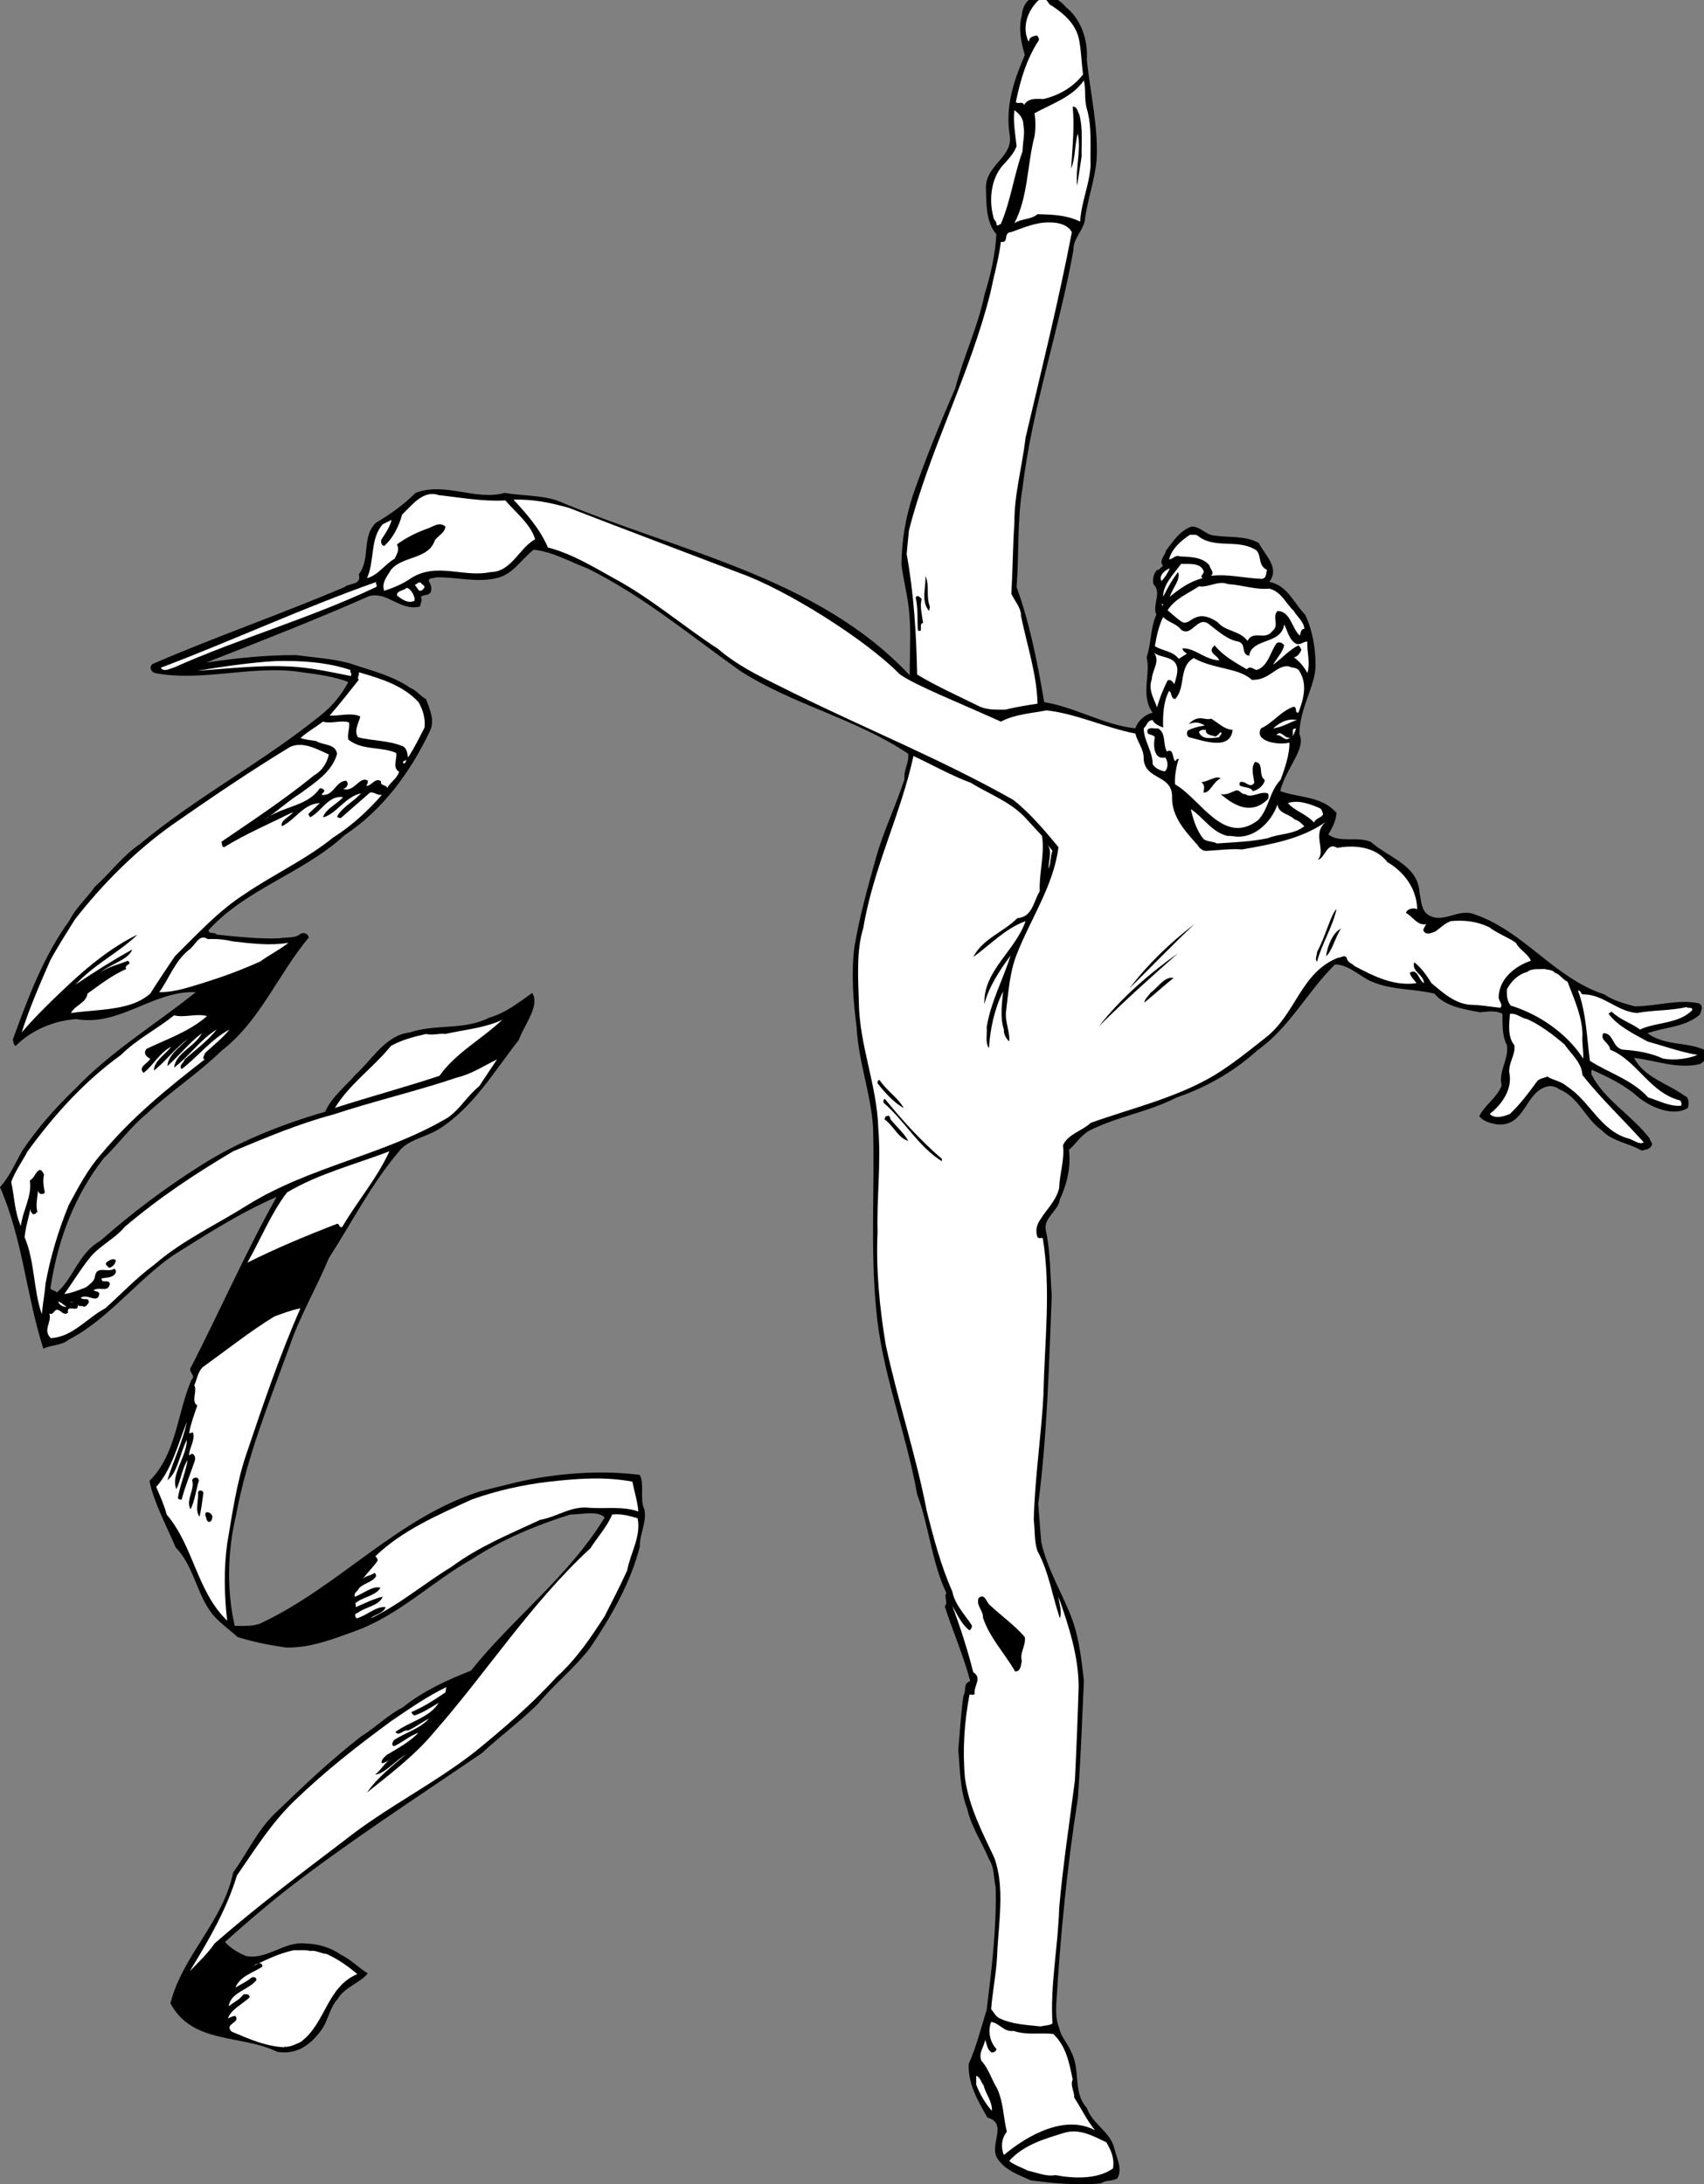 <?xml version="1.0" encoding="UTF-8" standalone="no"?>
<svg
   xmlns:dc="http://purl.org/dc/elements/1.1/"
   xmlns:cc="http://creativecommons.org/ns#"
   xmlns:rdf="http://www.w3.org/1999/02/22-rdf-syntax-ns#"
   xmlns:svg="http://www.w3.org/2000/svg"
   xmlns="http://www.w3.org/2000/svg"
   viewBox="0 0 3088.693 3960.213"
   height="3960.213"
   width="3088.693"
   xml:space="preserve"
   id="svg2"
   version="1.1"><rect x="0" y="0" width="3088.693" height="3960.213" fill="#808080" stroke="none"/><defs
     id="defs6" /><g
     transform="matrix(1.333,0,0,-1.333,0,3960.213)"
     id="g10"><g
       transform="scale(0.203)"
       id="g12"><path
         id="path14"
         style="fill:#000000;fill-opacity:1;fill-rule:nonzero;stroke:none"
         d="m 7139.96,14587.1 c 104.18,-82 148.63,-226.2 140.23,-350.6 22.22,-225.7 78.51,-449.4 65.18,-676 -13.83,-142.2 -63.7,-269.6 -79.99,-410.3 -16.79,-67.2 -76.54,-116.1 -75.06,-190.6 -95.29,-535.8 -275.03,-1048.8 -340.7,-1592.4 -37.03,-221.3 -22.71,-443.4 -39.99,-665.6 89.86,-246.9 140.23,-511.1 185.16,-771.32 209.36,-33.58 397,-152.58 610.8,-175.29 15.3,51.35 67.15,93.82 115.54,105.17 -83.94,114.56 -11.36,257.74 -40.49,370.84 32.1,94.8 24.2,194.5 65.18,285.4 -29.13,64.7 39.01,148.1 -19.75,204.9 -6.91,32.1 0.49,70.1 24.69,95.3 17.77,-2.5 24.69,21.7 40.49,25.2 -31.11,38 12.84,70.1 19.75,105.2 51.35,66.1 90.85,130.8 170.35,159.9 60.73,1.5 101.22,-60.7 155.04,-60.2 98.27,-15.8 202.45,2 295.77,-49.9 39.01,-80 143.2,-164.4 70.12,-260.2 122.95,-25.7 160.48,-137.3 239.97,-220.2 49.38,-102.7 70.12,-223.7 70.12,-340.7 -0.99,-134.8 -106.16,-282.95 -108.63,-458.73 47.4,-100.24 -87.89,-222.69 -128.38,-382.67 130.85,-46.91 273.05,-30.62 377.24,-145.17 -3.46,-54.32 -28.14,-100.24 -54.81,-145.17 77.03,-59.25 190.6,-10.37 285.4,-49.87 115.54,-105.67 317.01,-154.55 325.4,-340.7 12.34,-53.34 9.87,-117.03 60.24,-150.11 104.68,-58.76 200.47,49.87 310.09,4.93 334.78,-116.53 528.88,-423.66 866.58,-535.74 62.2,-41.48 133.8,-61.23 204.9,-79.99 144.7,-0.5 286.9,50.36 430.6,19.75 32.1,-17.28 13.8,-50.37 5.4,-75.05 -98.3,-85.43 -233.5,-82.96 -350.6,-124.93 124,-90.36 271.6,-52.83 400.5,-120.48 11.8,-43.45 -15.8,-62.22 -45,-84.93 -153.5,-38.02 -293.7,22.71 -445.8,40 70.6,-134.31 227.1,-170.85 340.7,-255.29 29.1,-8.88 28.1,-53.32 19.7,-79.98 -94.8,-60.25 -245.9,0.98 -335.2,75.05 -88.9,79.5 -198.1,131.34 -305.7,180.22 -9.4,-6.91 -3,-20.24 -4.9,-30.11 85.4,-170.85 271.5,-273.55 390.5,-430.57 0.5,-17.78 27.2,-31.11 9.9,-50.37 -11.8,-22.71 -41,-24.69 -64.7,-29.63 -87.4,51.85 -194,59.26 -265.6,134.8 -113.1,80.49 -155.6,224.18 -285.4,275.53 -20.8,17.78 -52.4,23.21 -75.1,20.24 -156,-32.59 -150.1,-274.04 -340.7,-255.28 -44.41,7.41 -91.82,18.77 -119.96,54.81 36.54,75.06 116.06,120.98 150.06,205.41 -24.6,92.34 49.4,177.27 35.1,270.1 -34.1,66.66 -29.1,143.68 -30.1,210.34 -47.9,25.68 -104.2,13.83 -150.12,10.37 -110.61,20.74 -234.55,39.5 -305.15,124.93 -150.6,36.54 -306.64,20.24 -450.82,95.3 -68.14,39.5 -137.76,100.72 -215.29,100.23 -180.22,-174.8 -305.64,-425.14 -520.93,-575.74 -152.57,-140.23 -344.15,-249.35 -540.68,-315.52 -187.63,-97.77 -402.91,-127.89 -591.04,-225.65 -57.78,-37.53 -81.97,-84.44 -129.87,-124.93 14.32,-111.59 -11.85,-227.14 -60.24,-330.83 -10.37,-79 -108.13,-120.97 -95.3,-204.91 32.59,-146.16 29.14,-293.8 40.5,-440.94 -18.77,-464.64 -30.12,-931.26 -90.36,-1396.88 6.91,-84.44 12.34,-170.36 20.24,-255.29 41.97,-192.07 152.08,-357.98 215.28,-540.68 40.49,-123.93 54.81,-255.28 70.12,-385.64 -11.85,-263.67 -21.23,-526.85 -40.49,-791.02 -72.58,-460.2 -117.52,-922.37 -145.17,-1387.01 -0.99,-49.87 -0.49,-102.21 20.25,-150.6 10.86,-59.745 58.76,-104.183 79.99,-159.98 65.67,-122.949 8.89,-271.578 105.17,-375.761 37.03,-110.114 158.99,-158.008 185.17,-275.032 16.29,-62.711 53.82,-134.8 20.24,-195.535 -33.08,-23.207 -76.53,-9.383 -110.11,-35.059 -157.02,-14.812 -314.04,0 -470.56,20.246 -80.98,37.527 -176.29,68.141 -225.66,150.105 -54.32,88.879 75.05,232.567 -65.18,270.59 -63.2,112.578 -131.84,225.652 -124.92,360.453 52.34,115.543 86.9,258.242 119.99,360.462 33.57,274.04 67.14,547.59 60.23,821.14 -14.81,69.62 -7.4,130.35 -44.93,190.1 -46.91,113.57 -118.01,214.79 -145.17,335.77 -49.38,126.4 -48.39,264.16 -60.24,395.51 11.36,121.96 16.79,243.92 35.06,365.39 20.24,29.63 -3.95,81.97 44.93,95.3 -45.42,172.82 -116.53,332.8 -170.35,500.68 25.18,31.11 -8.39,60.74 10.37,89.87 -99.74,212.82 -115.54,446.86 -195.54,661.16 -74.56,421.68 -239.47,819.17 -275.52,1251.72 -38.02,402.42 -7.9,805.34 -19.75,1206.78 -14.32,225.16 -98.75,444.89 -110.11,671.04 -23.21,178.74 -37.03,357.49 -15.31,535.74 34.56,204.42 88.88,399.96 145.17,600.92 50.36,179.74 133.32,346.63 190.6,525.87 -6.92,63.2 31.6,106.66 25.18,169.86 -351.57,236.02 -771.28,327.37 -1126.79,555.96 -334.78,238 -651.78,503.2 -1021.62,685.9 -119.49,45.4 -232.07,111.6 -360.45,125.4 -86.41,-66.7 -140.73,-168.4 -250.35,-190.6 -133.31,-32.1 -271.08,9.4 -405.38,5.4 -15.31,-10.3 -52.84,2.5 -45.43,-30.1 15.31,-18.7 19.75,-47.9 10.37,-70.1 -16.29,-25.7 -44.44,-12.8 -65.18,-30.1 12.84,-21.8 -3.45,-43.5 -4.93,-65.2 -135.79,-32.6 -216.28,102.2 -340.71,70.1 -358.48,-158.5 -724.86,-301.7 -1091.73,-445.4 199.97,29.7 400.94,50.9 600.92,49.9 115.54,-15.8 245.9,-23.2 360.45,-55.3 138.75,-47.4 282.94,-80 405.89,-164.9 39.5,-14.3 67.64,-55.32 105.17,-75.07 23.2,-65.67 61.72,-143.69 24.69,-215.29 -129.86,-275.03 -316.51,-528.34 -570.81,-696.22 -276.01,-254.79 -655.73,-356.01 -911.01,-635.98 3.46,-32.59 41.98,-9.38 54.81,-30.12 139.74,-13.83 280.47,-30.12 420.7,-24.69 46.91,9.88 102.7,-2.47 140.23,29.63 21.23,13.33 52.83,0.99 55.3,-24.69 C 1863.5,8108.75 1744.01,7797.18 1486.75,7597.2 1331.21,7445.61 1145.06,7324.14 981.125,7171.57 875.953,7085.66 787.074,6962.7 695.727,6875.8 500.688,6626.94 389.586,6334.13 340.211,6019.6 c -12.344,-34.57 28.637,-25.19 39.996,-44.94 110.109,91.84 145.168,263.68 290.336,345.64 213.805,188.13 435.017,354.54 666.097,500.69 261.21,167.39 546.61,278.98 841.4,365.39 44.43,98.76 132.32,165.91 205.4,250.35 111.6,101.22 199.98,262.68 360.46,280.46 173.81,59.25 363.91,12.35 535.74,100.24 106.16,30.12 196.52,101.22 285.4,164.91 54.32,-84.92 -53.33,-213.3 -90.36,-315.52 -164.92,-210.84 -309.59,-458.71 -540.68,-600.43 -88.39,-52.83 -207.39,-69.62 -265.16,-150.6 -182.2,-215.77 -313.05,-472.54 -466.12,-711.03 -83.45,-201.46 -193.56,-384.65 -265.15,-595.49 -133.32,-367.37 -282.44,-729.3 -355.52,-1121.85 -58.26,-245.41 -64.69,-503.65 -9.87,-746.09 66.16,0.49 136.28,-5.44 190.1,25.18 511.54,244.42 902.12,699.19 1452.18,875.95 150.11,36.54 305.15,80.98 455.75,100.24 203.93,29.63 410.33,36.05 615.74,10.37 32.59,-67.65 -2.47,-162.94 30.12,-230.59 18.27,-83.94 -32.59,-165.91 -30.12,-250.35 -63.7,-246.39 -191.58,-467.11 -335.27,-680.91 C 3846,3455.93 3711.2,3350.26 3605.04,3220.4 3481.1,3096.95 3352.23,3005.11 3229.28,2890.06 2784.39,2585.9 2333.57,2295.07 1907.45,1963.75 1771.66,1855.61 1638.34,1742.04 1507,1623.54 c 35.05,-39.5 88.88,-74.56 145.16,-95.3 140.73,-23.21 254.3,102.21 395.52,84.92 87.89,-2.46 166.4,-27.15 235.53,-75.05 66.16,-31.11 115.54,-85.42 180.22,-124.92 -48.88,-62.71 -153.56,-90.86 -200.47,-170.35 -58.76,-63.21 -63.2,-149.12 -115.05,-215.29 -72.09,-97.273 -163.43,-160.968 -290.34,-140.23 -239.97,118.01 -569.81,48.883 -715.97,325.39 80.98,320.47 353.05,547.11 420.2,876.45 100.24,138.26 166.9,295.28 300.71,415.27 177.76,172.32 358.97,342.68 555.99,495.74 92.83,57.28 183.19,147.15 279.97,195.54 134.8,108.63 300.21,184.67 455.75,245.4 284.91,355.52 656.23,632.53 896.2,1026.56 -46.91,48.39 -153.56,19.75 -230.1,19.75 -233.55,-72.59 -458.71,-168.38 -661.16,-300.21 -267.13,-150.6 -485.38,-373.79 -781.15,-480.94 -150.11,-54.81 -299.72,-113.07 -460.69,-110.11 -109.12,15.8 -218.25,36.54 -325.39,70.12 -63.7,57.77 -137.77,106.65 -185.17,175.29 -93.32,134.3 -114.56,308.11 -230.1,425.63 -62.71,147.63 -148.62,307.12 -175.29,445.38 181.22,181.71 183.68,448.35 280.47,675.97 37.52,33.58 -30.13,53.83 0,90.36 193.06,376.75 363.91,766.34 570.8,1136.67 -244.91,-106.65 -467.6,-249.85 -691.28,-390.57 C 925.332,6064.04 721.402,5792.46 460.195,5659.14 412.793,5619.15 343.172,5624.58 290.34,5598.9 174.797,5958.86 152.578,6332.16 0,6680.76 c 67.152,74.56 102.211,162.45 150.109,245.4 101.223,150.11 218.246,283.43 350.579,410.33 240.96,254.29 541.172,434.52 810.772,650.79 -284.41,12.35 -510.065,-232.07 -800.897,-180.23 -152.579,-10.86 -303.18,-76.03 -405.883,-180.22 -17.778,8.89 -10.864,27.65 -19.75,39.99 98.754,272.57 205.41,560.93 380.699,801.4 39.996,81.96 116.035,149.12 169.855,225.16 103.696,93.82 188.129,209.36 300.711,285.4 377.735,314.53 814.725,544.63 1196.415,851.27 83.44,63.2 153.07,143.68 200.47,235.55 -96.78,37 -203.93,50.8 -310.58,65.2 -328.86,52.3 -666.6,-67.7 -986.07,-5 -26.66,9.9 -38.516,40 -15.31,59.8 423.17,183.6 865.09,335.7 1286.77,516 32.1,28.1 117.03,12.3 95.31,84.9 81.47,106.6 16.78,251.8 115.04,345.6 102.21,61.7 181.71,118 265.65,200.5 197.02,76 404.4,-55.3 595.99,0 112.58,-20.2 235.03,-13.8 350.08,-50.4 810.28,-342.2 1745.99,-511.5 2363.69,-1171.7 -0.49,159 12.84,321 -9.87,476 -11.36,88.9 -35.06,180.2 -45.43,265.2 2.47,168.8 27.65,310.5 75.05,460.7 84.94,245.4 183.69,487.3 285.4,720.9 54.82,212.8 153.57,416.2 195.54,626.1 40.49,129.3 72.59,268.6 79.99,405.4 -71.1,83.9 -66.66,204.9 -70.12,310.5 -1.97,153.1 176.78,204 160.48,345.7 -34.56,203.4 29.13,379.2 100.24,545.6 -25.18,84.9 -44.44,177.3 -20.25,265.2 13.83,170.8 205.41,168.3 295.28,55.3" /><path
         id="path16"
         style="fill:#ffffff;fill-opacity:1;fill-rule:nonzero;stroke:none"
         d="m 7045.16,14596.9 c 90.36,-59.2 168.87,-132.3 185.16,-239.9 12.84,-71.6 14.32,-148.2 24.69,-220.8 -68.14,-87.9 -162.95,-140.2 -265.16,-164.9 -44.44,1 -101.22,9.9 -130.35,-40 -10.37,29.7 -36.54,3 -54.81,19.8 30.12,147.6 72.09,290.3 155.04,415.7 0,12.4 -4.93,22.3 -14.81,30.2 -20.74,-2.5 -57.28,-12.9 -50.37,-40 -14.32,5.4 -12.84,26.6 -19.75,40 -20.24,91.3 22.22,178.2 80,235 14.81,4.9 34.56,16.8 49.86,4.9 15.8,-7.9 19.75,-34 40.5,-40" /><path
         id="path18"
         style="fill:#ffffff;fill-opacity:1;fill-rule:nonzero;stroke:none"
         d="m 7280.19,13906.1 c 36.54,-125.9 20.74,-253.8 25.19,-380.7 -8.4,-131.3 -62.22,-243.9 -70.12,-375.2 -90.86,44.9 -191.09,47.4 -285.4,49.8 -44.44,-38 -104.68,-28.1 -155.05,-60.2 92.34,174.3 84.93,389.6 134.8,581.2 7.9,48.9 7.9,106.1 0,155 113.57,63.2 253.8,107.7 330.83,220.2 14.32,-60.7 1.48,-128.3 19.75,-190.1" /><path
         id="path20"
         style="fill:#000000;fill-opacity:1;fill-rule:nonzero;stroke:none"
         d="m 7230.32,13866.1 c 24.2,-92.3 12.84,-189.6 14.81,-280.4 l -30.12,-195.6 c -11.85,114.6 27.16,234.1 4.94,350.6 -22.22,-75 -14.81,-163.4 -44.93,-235 8.39,138.7 23.7,280.9 10.37,415.3 32.09,-0.5 32.09,-34.1 44.93,-54.9" /><path
         id="path22"
         style="fill:#ffffff;fill-opacity:1;fill-rule:nonzero;stroke:none"
         d="m 6854.56,13801 c 13.33,-59.8 -4.45,-120 -4.94,-180.3 -58.76,-161.4 -77.52,-326.3 -145.17,-485.8 -9.87,-2 -20.24,-18.3 -30.12,-5 3.95,21.3 -18.76,31.1 -19.75,49.9 -33.58,122.5 -14.81,276 79.99,365.9 27.65,31.1 60.73,68.6 75.06,110.1 -8.4,80 -24.2,161.5 -14.82,240.5 29.63,-18.8 61.23,-54.8 59.75,-95.3" /><path
         id="path24"
         style="fill:#ffffff;fill-opacity:1;fill-rule:nonzero;stroke:none"
         d="m 7179.95,13080.1 c -89.37,-464.7 -202.44,-919 -310.08,-1377.2 -22.23,-190.1 -76.05,-380.7 -75.06,-570.8 -10.36,-158.5 -11.35,-320.4 -20.24,-475.5 22.71,-50.3 65.18,-91.8 65.18,-150.6 39.5,-194 105.66,-388.1 110.11,-585.59 -72.09,-10.87 -144.68,-22.72 -215.29,-40 -57.28,0 -117.52,-3.46 -170.35,19.75 -140.72,69.63 -297.25,139.74 -420.7,215.24 -5.43,269.2 -21.72,542.7 -70.11,806.4 3.95,53.8 10.86,110.1 15.3,160 139.25,544.6 409.34,1045.3 545.63,1592.4 23.2,114 55.3,223.7 70.11,340.7 57.77,-10.9 11.85,63.2 70.12,65.2 79.99,29.1 163.93,65.6 250.34,64.6 61.23,1 124.43,-12.8 155.04,-64.6" /><path
         id="path26"
         style="fill:#ffffff;fill-opacity:1;fill-rule:nonzero;stroke:none"
         d="m 2938.94,11317.3 c 148.62,-15.8 296.76,-44 445.88,-35.1 75.54,-87.4 166.39,-155 199.97,-260.2 -107.64,-58.7 -158.99,-220.2 -300.21,-220.2 -179.24,-38.5 -358.48,68.6 -530.81,-40.5 -55.79,-39 -117.02,-64.2 -180.22,-84.9 -21.24,55.8 25.67,103.7 44.93,140.2 77.03,95.8 252.32,67.2 295.27,200.5 26.67,33.1 65.18,47.9 70.12,89.8 -38.51,32.1 -72.58,6 -110.11,-9.8 -77.52,-27.2 -148.63,-61.3 -215.28,-110.1 19.75,-34.1 0,-65.2 -14.82,-95.3 -65.18,-37.1 -111.59,-111.6 -185.16,-130.4 52.83,119 18.76,263.7 105.17,361 l 59.75,29.6 c -12.35,-49.4 -44.44,-94.8 -70.12,-134.8 -2.96,-17.8 2.47,-36.1 20.25,-40 60.73,53.8 98.25,131.8 119.98,209.8 65.67,63.2 142.7,167.9 245.41,130.4" /><path
         id="path28"
         style="fill:#ffffff;fill-opacity:1;fill-rule:nonzero;stroke:none"
         d="m 3810.45,11232.4 c 378.72,-146.7 761.4,-290.4 1141.6,-436 315.52,-111.1 852.25,-450.4 1073.96,-678.5 104.68,-75 393.04,-188.61 678.44,-317.97 95.79,51.35 223.68,58.26 305.65,75.54 204.42,-23.2 391.56,-116.04 595.49,-155.54 13.33,-58.75 58.26,-104.68 55.3,-170.35 9.38,-143.19 194.05,-102.21 190.1,-255.28 -2.47,-131.34 88.39,-229.11 170.36,-320.46 12.34,-21.23 33.57,-40.98 60.24,-39.99 79.49,4.44 158,15.31 239.97,9.87 194.05,34.57 396.01,69.13 560.92,185.66 -98.75,-79 2.47,-188.62 -54.8,-255.77 48.88,11.35 61.22,124.92 129.86,80.48 114.55,21.23 257.25,8.39 335.76,-95.3 112.09,-65.17 196.53,-178.25 199.98,-315.52 -28.64,13.34 -70.11,-0.49 -75.05,-25.18 43.95,-21.73 75.05,-87.4 135.29,-75.05 -7.4,-12.84 -16.79,-25.68 -19.75,-40 14.32,-37.52 54.32,-19.25 80,-9.88 35.05,24.2 63.69,55.8 105.17,70.12 84.93,8.89 175.29,-1.48 255.28,-39.99 53.78,-41.48 125.88,-67.16 180.18,-105.18 23.3,-47.9 79,-70.11 100.3,-120.48 -103.2,-34.07 -208.4,-117.02 -215.3,-235.04 -6.9,-30.61 34.1,-58.75 9.9,-79.98 -61.75,6.41 -123.97,17.77 -185.19,19.75 -111.6,0.49 -195.54,79 -275.53,145.16 -32.1,53.33 -69.62,104.19 -115.05,140.23 -20.74,-61.22 63.7,-82.95 65.18,-140.23 -38.51,20.74 -41.48,103.2 -95.3,70.12 4.45,-27.65 30.12,-46.91 44.93,-70.12 -152.57,-21.72 -288.85,47.9 -415.26,115.05 -16.29,18.27 -46.42,23.21 -50.37,50.37 -13.82,31.6 -39.99,2.96 -60.23,4.94 -250.84,-99.75 -280.96,-377.25 -485.38,-535.75 -111.1,-87.89 -219.24,-175.29 -340.71,-250.34 -259.23,-154.06 -552.03,-220.22 -831.01,-320.46 -51.85,-51.85 -152.09,-74.07 -185.17,-150.11 12.34,-94.31 -22.71,-190.59 -25.18,-285.4 -20.25,-85.91 -80.98,-138.75 -125.42,-210.34 -25.68,-36.05 -35.56,-77.03 -19.75,-120.48 8.89,-9.39 23.2,-2.97 35.05,-4.94 56.79,-348.61 11.36,-697.21 4.94,-1046.31 -14.81,-279.97 -58.26,-560.93 -65.17,-841.39 8.39,-69.62 2.46,-146.16 25.18,-210.35 76.53,-139.24 98.26,-299.72 150.1,-450.31 15.31,49.37 -5.43,96.77 -9.87,145.16 68.14,-194.05 133.81,-394.03 135.29,-600.92 -6.42,-209.85 -14.81,-420.69 -25.18,-631.04 -36.54,-283.43 -79.5,-563.89 -105.17,-851.27 -6.92,-258.24 -61.23,-516.98 -44.94,-776.21 -19.75,-14.32 -53.32,-12.84 -80.48,-19.75 -94.81,10.37 -192.57,14.32 -275.03,54.81 -29.13,15.8 -34.07,37.03 -55.31,60.24 8.4,116.53 34.57,240.96 40,360.46 8.39,218.24 54.81,453.28 -19.75,656.22 -80.48,170.85 -167.88,337.74 -195.54,530.31 -17.28,187.14 -4.93,375.27 30.13,560.93 16.78,3.45 21.72,-7.41 35.05,4.93 -9.38,52.84 53.33,106.17 -9.87,145.18 -38.52,153.07 -85.92,298.23 -140.24,445.87 32.1,-58.26 64.2,-128.38 115.06,-165.41 11.84,8.89 18.27,20.24 15.3,35.06 -48.88,72.58 -113.57,139.24 -130.36,225.65 -76.53,171.83 -124.42,355.52 -170.35,535.74 -72.58,377.25 -194.05,738.2 -275.52,1116.43 -40.49,242.93 -66.66,503.64 -54.81,755.96 -6.42,230.59 24.2,461.68 4.94,691.28 -7.41,290.34 -127.89,561.42 -130.36,851.27 -4.94,158.99 -17.28,346.13 30.12,495.75 65.67,398.97 250.84,760.41 335.77,1151.48 127.88,-60.24 252.81,-130.85 385.14,-180.23 122.95,-76.53 261.7,-123.94 365.89,-235.53 l 110.11,-119.99 c 19.25,-123.44 -20.74,-246.88 -15.31,-370.82 -42.46,-67.15 -47.4,-172.33 -150.11,-180.23 -93.81,-94.31 -232.07,-136.77 -295.27,-260.22 113.57,81.48 215.28,192.08 350.58,240.47 -69.63,-200.96 -286.39,-335.76 -275.53,-555.99 24.2,105.67 100.73,226.64 175.29,325.4 -51.35,-161.47 -133.32,-311.08 -160.47,-480.44 4.93,-46.42 -12.35,-98.76 15.3,-140.23 7.41,124.92 36.05,262.19 94.81,380.69 -6.92,-76.53 -22.22,-174.79 5.43,-255.77 -3.46,-26.66 12.34,-57.28 35.05,-79.99 8.4,58.26 -31.11,137.27 -20.24,205.41 15.8,128.38 24.19,259.72 70.12,375.76 93.81,241.95 247.87,461.68 280.46,720.91 -93.82,113.57 -187.63,224.17 -300.71,315.52 -475.01,269.11 -981.62,473.53 -1471.93,715.97 -177.77,89.88 -356.02,166.38 -505.63,295.28 -237.5,155 -451.31,341.2 -701.16,475.5 -143.19,79 -281.45,164.4 -440.45,205.4 -53.32,123.9 -140.72,223.7 -230.58,320.5 132.82,4.4 253.79,-21.8 370.82,-54.8" /><path
         id="path30"
         style="fill:#ffffff;fill-opacity:1;fill-rule:nonzero;stroke:none"
         d="m 8021.35,11046.7 c 114.55,-94.8 271.08,-17.3 395.51,-99.7 34.56,-39 9.38,-102.2 70.11,-130.4 -6.42,-22.7 -2.96,-57.8 -35.06,-60.2 -114.06,4.4 -228.61,34.5 -340.2,20.2 26.66,23.2 -6.92,46.9 -10.37,70.1 -49.38,60.3 -136.29,55.8 -199.98,60.3 -25.68,13.3 -44.44,-18.8 -70.12,-20.3 17.78,71.1 78.02,124.9 140.23,165.4 10.37,-1.9 36.05,4 49.88,-5.4" /><path
         id="path32"
         style="fill:#ffffff;fill-opacity:1;fill-rule:nonzero;stroke:none"
         d="m 8061.34,10811.7 c 11.85,-20.3 -31.11,-35.1 -4.94,-50.4 -81.96,-20.2 -156.52,-70.6 -220.22,-124.9 16.29,55.8 75.05,116.5 54.81,165.4 -38.02,-48.9 -71.6,-108.6 -99.74,-165.4 -1.98,80.5 71.59,153.5 119.98,220.2 56.29,0 128.88,7.4 150.11,-44.9" /><path
         id="path34"
         style="fill:#ffffff;fill-opacity:1;fill-rule:nonzero;stroke:none"
         d="m 7780.88,10741.6 c -23.7,35 26.66,78 55.3,84.9 -16.29,-33.6 -31.6,-58.8 -55.3,-84.9" /><path
         id="path36"
         style="fill:#000000;fill-opacity:1;fill-rule:nonzero;stroke:none"
         d="m 6228.95,10571.2 -5.43,-30.1 c -57.28,68.1 -19.26,157 -24.69,235.5 30.12,-66.2 2.47,-137.8 30.12,-205.4" /><path
         id="path38"
         style="fill:#ffffff;fill-opacity:1;fill-rule:nonzero;stroke:none"
         d="m 2518.24,10701.6 c -439.95,-209.4 -911.01,-341.7 -1356.88,-540.7 -27.66,-6.9 -63.7,-30.1 -84.93,0 485.37,183.7 954.95,402.4 1446.75,575.7 -16.79,-11.8 12.34,-23.2 -4.94,-35" /><path
         id="path40"
         style="fill:#ffffff;fill-opacity:1;fill-rule:nonzero;stroke:none"
         d="m 2843.64,10701.6 c -5.43,-14.4 -24.19,-34.1 -40,-20.3 l -24.68,35.1 c 9.87,1.9 22.22,20.7 39.99,15.3 2.96,-12.9 23.21,-15.3 24.69,-30.1" /><path
         id="path42"
         style="fill:#ffffff;fill-opacity:1;fill-rule:nonzero;stroke:none"
         d="m 8226.75,10721.3 c 91.35,-4.9 185.17,-39.5 275.53,-30.1 81.97,-21.2 107.64,-96.3 164.92,-150.1 16.79,-33.6 68.14,-71.1 70.12,-120 -26.18,0.5 -23.21,-28.6 -30.12,-44.9 -53.82,45.9 -61.73,164.9 -150.11,164.9 -38.02,-40 15.8,-96.3 -35.06,-135.3 -48.39,-65.7 -124.92,11.3 -165.41,-64.7 -54.32,71.6 -146.66,60.7 -199.98,124.9 -42.46,28.2 -97.77,55.8 -150.11,30.1 -29.13,-9.8 -53.33,-42.9 -85.42,-30.1 -35.55,21.3 -70.12,56.3 -100.23,80 50.85,79 137.76,112.1 210.34,160.5 65.67,-9.4 128.87,41.5 195.53,14.8" /><path
         id="path44"
         style="fill:#ffffff;fill-opacity:1;fill-rule:nonzero;stroke:none"
         d="m 2778.96,10621.6 c -4.94,-3.5 -4.94,-6.5 0,-10.4 -42.96,-23.7 -87.4,7.4 -120.48,35.1 1.48,34 45.42,29.1 65.17,50.3 30.12,-6.9 47.4,-45.9 55.31,-75" /><path
         id="path46"
         style="fill:#000000;fill-opacity:1;fill-rule:nonzero;stroke:none"
         d="m 6173.64,10621.6 c -13.33,-53.4 2.97,-108.2 9.88,-160.5 -34.07,-3 6.91,-69.6 -35.06,-49.9 -4.94,73.6 1.98,146.7 -14.81,220.2 11.85,23.2 29.63,0.5 39.99,-9.8" /><path
         id="path48"
         style="fill:#ffffff;fill-opacity:1;fill-rule:nonzero;stroke:none"
         d="m 7791.25,10586.5 c 1.48,-4.4 -2.96,-6.9 -5.43,-10.4 l -4.94,15.3 c 3.46,-2.4 5.92,-6.9 10.37,-4.9" /><path
         id="path50"
         style="fill:#ffffff;fill-opacity:1;fill-rule:nonzero;stroke:none"
         d="m 7911.23,10416.2 c 73.57,-56.3 112.59,107.6 195.04,30.1 57.28,-43 116.04,-98.3 190.6,-110.6 54.81,-18.8 12.34,-82 70.12,-94.8 19.25,121.9 215.78,73 235.03,210.3 23.21,-41 30.12,-100.7 80.49,-130.3 31.1,-9.9 46.9,17.7 75.05,14.8 -4.44,-69.2 21.23,-139.8 0,-209.9 -22.71,42.5 -52.83,77.5 -90.36,105.2 26.17,3.9 40,28.1 50.37,49.9 -5.44,10.3 -8.89,21.7 -20.25,30.1 -61.72,-30.1 -113.07,-90.4 -170.35,-130.4 25.18,44.5 64.19,82.5 75.05,130.4 -10.86,17.3 -33.08,26.1 -49.87,14.8 -42.46,-53.8 -56.29,-156.5 -135.29,-180.2 -23.7,6.9 -42.47,30.6 -65.18,4.9 -77.52,45.4 -159.98,90.9 -215.29,160.5 -11.85,-11.4 -23.69,-22.7 -19.75,-40 14.82,-29.6 38.02,-29.6 49.88,-60.3 -91.35,1.5 -165.42,85 -245.41,80 0,-15.3 17.77,-28.6 30.12,-35 l -55.3,-35.1 c -42.47,55.3 -108.63,51.4 -159.99,85.4 10.87,66.2 25.68,133.9 55.31,195.1 32.09,-35.6 89.86,-44 119.98,-84.9" /><path
         id="path52"
         style="fill:#ffffff;fill-opacity:1;fill-rule:nonzero;stroke:none"
         d="m 7861.36,10205.8 c 44.94,-42 18.77,-103.2 4.94,-155.5 -7.9,15.8 -27.65,37 -45.42,25.1 -26.67,-53.8 -53.83,-117.47 -70.12,-180.18 -22.22,62.22 -61.23,117.48 -35.06,190.08 1.48,60.3 57.28,116.1 15.3,175.3 39.51,-28.6 91.85,-23.7 130.36,-54.8" /><path
         id="path54"
         style="fill:#ffffff;fill-opacity:1;fill-rule:nonzero;stroke:none"
         d="m 8632.14,10170.8 c 23.21,-12.9 58.27,-6.5 70.12,-30.2 57.28,-86.9 30.61,-188.59 -4.94,-280.44 -28.14,-2.46 -4.94,32.59 -30.12,40 -86.41,-27.65 -142.7,-111.1 -220.22,-145.17 -49.38,-90.85 123.93,-114.55 190.1,-95.29 2.47,-71.11 -28.14,-169.86 -59.75,-250.35 -75.05,-77.52 -77.03,-194.55 -150.6,-270.09 -230.09,-175.29 -382.67,141.22 -555.49,240.46 -4.94,40 7.4,124.93 24.69,169.86 -12.35,5.93 -16.79,-9.87 -24.69,-14.81 -19.26,21.73 -8.89,90.36 -55.3,65.18 -27.65,48.88 -2.47,123.44 -59.75,155.04 -23.21,-4.94 -60.73,12.84 -70.12,-14.81 -5.92,-37.53 36.05,-18.77 49.87,-45.43 -11.85,-49.87 -8.89,-153.56 70.12,-134.8 21.23,-30.61 18.76,-78.02 -4.94,-93.82 -41.97,9.39 -66.66,26.67 -79.99,48.39 0,88.39 -58.26,153.07 -60.24,240.47 23.7,20.24 23.7,54.32 60.24,55.3 10.37,-26.66 44.44,-39 70.12,-50.36 -1.98,81.96 0.49,171.83 39.99,245.37 20.74,-10.34 8.4,-48.85 40,-54.77 74.56,77.97 21.23,217.77 124.92,275.07 134.31,-75.6 300.71,-63.7 389.59,-145.7 118.01,-4.9 162.45,100.2 246.39,90.9" /><path
         id="path56"
         style="fill:#ffffff;fill-opacity:1;fill-rule:nonzero;stroke:none"
         d="m 1847.21,10205.8 c 166.89,3.5 339.71,-5.9 501.18,-60.2 -7.91,-16.3 14.81,-26.7 0,-40 -117.03,24.2 -237.51,49.3 -355.52,60.2 -224.17,18.8 -447.85,-10.4 -671.04,-24.7 174.3,27.7 352.06,54.8 525.38,64.7" /><path
         id="path58"
         style="fill:#ffffff;fill-opacity:1;fill-rule:nonzero;stroke:none"
         d="m 2803.64,9930.28 c 30.62,-52.34 46.42,-111.59 40,-170.35 -36.54,-71.11 -65.67,-131.84 -110.11,-199.98 -4.94,23.7 -6.92,61.23 -35.06,75.05 -96.29,39.51 -201.46,35.55 -300.21,59.75 -30.62,45.92 6.42,96.78 14.81,140.23 -64.68,27.66 -136.78,1.98 -204.92,5.43 67.65,78.02 131.84,159.99 195.05,239.99 -14.82,17.3 7.4,30.1 0,50.4 144.18,-42 295.27,-86 400.44,-200.52" /><path
         id="path60"
         style="fill:#000000;fill-opacity:1;fill-rule:nonzero;stroke:none"
         d="m 8256.88,9745.12 c -16.3,-143.2 -197.52,-71.6 -290.84,-50.37 -18.76,8.89 -17.77,32.1 -9.87,45.43 28.14,14.81 58.76,24.69 114.55,34.07 -42.95,24.2 -66.17,24.69 -108.63,9.38 69.13,71.1 111.1,19.75 149.62,36.54 44.43,-23.7 86.9,-73.08 145.17,-75.05" /><path
         id="path62"
         style="fill:#ffffff;fill-opacity:1;fill-rule:nonzero;stroke:none"
         d="m 8687.45,9810.29 c -41.98,-10.36 -92.84,-46.9 -159,-55.79 51.85,48.39 107.64,67.64 159,55.79" /><path
         id="path64"
         style="fill:#ffffff;fill-opacity:1;fill-rule:nonzero;stroke:none"
         d="m 2338.02,9794.99 c 7.4,-36.05 -13.83,-75.55 -4.94,-115.05 92.83,-75.06 219.73,-44.94 320.46,-89.87 9.38,-34.07 -28.15,-101.71 20.24,-125.42 -14.32,-47.4 -58.26,-68.14 -80.48,-110.11 -0.99,23.21 -50.37,14.32 -40,44.94 -40.98,30.11 -61.72,-31.11 -99.74,-30.12 5.43,10.86 12.84,20.73 9.87,35.05 -55.79,34.57 -90.36,-82.46 -165.41,-54.8 28.64,4.44 40.98,38.02 20.25,54.8 -71.6,-3.45 -83.95,-108.13 -165.42,-94.8 l 20.25,24.69 c -2.47,14.81 -17.78,18.76 -30.12,20.24 -87.9,-129.37 -257.26,-118.5 -375.77,-215.28 86.91,57.28 157.02,124.92 245.41,180.22 93.82,70.12 212.81,143.2 245.4,265.16 -11.84,70.11 -94.31,54.81 -140.23,85.42 -35.55,4.94 -72.09,8.89 -105.17,19.75 47.4,43.46 104.68,74.07 150.11,110.12 58.26,-16.79 117.02,12.34 175.29,-4.94" /><path
         id="path66"
         style="fill:#ffffff;fill-opacity:1;fill-rule:nonzero;stroke:none"
         d="m 8647.45,9694.75 c 30.61,17.78 -8.89,62.71 34.07,58.27 -9.38,-23.7 -13.82,-44.44 -34.07,-58.27" /><path
         id="path68"
         style="fill:#ffffff;fill-opacity:1;fill-rule:nonzero;stroke:none"
         d="m 8141.33,9700.18 c 13.83,4.94 23.21,19.75 35.06,29.63 17.28,-13.33 -9.38,-22.22 -9.87,-35.06 -44.94,-3.95 -115.06,-20.24 -135.3,35.06 6.91,14.81 27.65,16.3 45.43,15.31 -0.99,-37.53 40.98,-35.06 64.68,-44.94" /><path
         id="path70"
         style="fill:#ffffff;fill-opacity:1;fill-rule:nonzero;stroke:none"
         d="m 8549.19,9710.55 c 35.06,37.53 55.3,-28.14 92.83,-17.28 -36.05,-32.59 -50.86,17.78 -92.83,17.28" /><path
         id="path72"
         style="fill:#ffffff;fill-opacity:1;fill-rule:nonzero;stroke:none"
         d="m 2202.72,9579.7 c -11.85,-55.79 -45.92,-110.6 -99.74,-140.23 -198.5,-162.45 -411.31,-301.69 -621.17,-445.38 9.88,-10.37 -0.98,-34.07 20.25,-35.06 145.66,89.86 304.65,157.51 460.69,235.04 -17.29,-30.62 -86.41,-54.32 -75.05,-94.81 89.86,40.99 143.19,150.6 255.28,155.04 l -75.06,-70.11 c -4.44,-11.36 6.92,-16.79 9.88,-25.18 77.52,40.98 122.45,148.62 220.22,135.29 -42.47,-49.87 -110.11,-72.58 -135.29,-135.29 83.45,14.81 150.6,139.74 255.77,160.47 -51.35,-56.78 -125.42,-91.34 -160.48,-155.04 6.43,-8.89 14.82,-11.36 25.19,-10.37 l 195.04,170.35 c 31.6,5.43 48.88,-20.74 79.99,-14.81 -91.35,-105.18 -202.45,-207.88 -325.4,-285.4 -184.67,-149.12 -400.45,-247.38 -595.49,-380.7 -171.83,-109.62 -317.99,-269.6 -466.12,-415.76 -56.29,-82.95 -110.6,-164.43 -164.92,-250.34 -36.54,-31.61 -79.005,-54.81 -125.419,-70.12 -125.418,-42.46 -270.094,-39.99 -405.387,-59.74 24.195,51.84 103.199,67.15 110.109,129.86 83.45,59.74 163.934,122.95 260.219,165.41 -19.254,31.61 48.391,27.65 10.371,54.81 -65.18,-27.16 -134.801,-38.51 -190.598,-84.93 67.649,63.21 195.536,89.37 220.223,160.48 -128.875,-71.11 -257.254,-152.58 -380.203,-235.53 127.391,138.26 289.844,213.8 415.262,335.27 C 758.438,8294.91 605.859,8172.94 470.566,8047.52 358.48,7942.35 241.457,7830.26 145.168,7717.19 c 52.34,164.42 121.469,322.93 190.105,480.44 52.34,97.28 107.149,180.23 165.415,275.53 189.605,243.43 412.792,466.12 660.672,640.91 256.26,178.26 516.48,355.52 781.14,516 85.92,39.99 179.24,-13.83 260.22,-50.37" /><path
         id="path74"
         style="fill:#ffffff;fill-opacity:1;fill-rule:nonzero;stroke:none"
         d="m 2723.65,9544.64 c -6.91,-7.89 -5.43,-28.64 -19.75,-24.68 -16.29,12.83 11.85,18.76 19.75,24.68" /><path
         id="path76"
         style="fill:#000000;fill-opacity:1;fill-rule:nonzero;stroke:none"
         d="m 8472.16,9409.35 c -4.45,-35.55 -43.95,-68.14 -80.48,-75.05 -19.26,39.99 -110.61,15.31 -84.93,60.24 37.52,13.33 63.69,-47.4 95.29,-4.94 -4.93,46.91 -25.67,99.25 4.94,140.23 63.7,-4.94 18.77,-90.36 65.18,-120.48" /><path
         id="path78"
         style="fill:#000000;fill-opacity:1;fill-rule:nonzero;stroke:none"
         d="m 8176.39,9419.72 c -49.87,-21.23 -70.61,-100.24 -115.05,-95.3 4.94,28.15 11.36,51.85 -14.81,70.12 44.93,2.47 100.73,46.91 129.86,25.18" /><path
         id="path80"
         style="fill:#000000;fill-opacity:1;fill-rule:nonzero;stroke:none"
         d="m 8341.8,9314.55 c 38.02,-32.59 100.24,22.22 150.11,4.93 7.41,-9.87 7.41,-30.12 0,-39.99 -108.14,-105.67 -221.21,-46.42 -315.52,35.06 42.96,-9.39 71.1,14.81 105.17,24.68 25.19,3.95 34.57,-29.62 60.24,-24.68" /><path
         id="path82"
         style="fill:#ffffff;fill-opacity:1;fill-rule:nonzero;stroke:none"
         d="m 8842.49,9219.25 c 13.33,-10.37 15.8,-25.68 20.24,-40 -10.37,-24.19 -50.85,-26.17 -60.24,-55.3 -56.29,59.75 -131.83,78.51 -175.29,130.35 70.62,23.71 151.1,-7.4 215.29,-35.05" /><path
         id="path84"
         style="fill:#ffffff;fill-opacity:1;fill-rule:nonzero;stroke:none"
         d="m 8672.14,9144.2 c 29.63,-7.41 43.45,-25.68 65.18,-44.94 -75.06,-58.26 -161.96,-46.91 -245.41,-80.48 -113.57,-23.71 -229.11,-27.16 -340.21,-35.06 -27.65,15.3 -64.68,9.87 -90.36,30.12 -47.4,59.75 -67.64,128.38 -84.93,200.47 84.93,-56.29 140.23,-154.55 245.41,-180.23 16.79,1.98 43.45,-2.96 64.68,-4.94 126.9,-4.93 230.59,102.71 270.59,215.29 8.39,-63.2 79,-61.23 115.05,-100.23" /><path
         id="path86"
         style="fill:#ffffff;fill-opacity:1;fill-rule:nonzero;stroke:none"
         d="m 7050.09,8933.85 c -15.3,-37.53 -10.86,-82.46 -25.18,-119.99 -3.95,54.81 27.65,116.04 -9.87,164.92 l 35.05,-44.93" /><path
         id="path88"
         style="fill:#000000;fill-opacity:1;fill-rule:nonzero;stroke:none"
         d="m 8952.6,8543.27 c -27.65,-123.44 -97.77,-229.11 -129.86,-350.58 -17.78,11.85 0,43.46 0,65.18 51.85,90.86 95.3,260.22 129.86,285.4" /><path
         id="path90"
         style="fill:#000000;fill-opacity:1;fill-rule:nonzero;stroke:none"
         d="m 8001.1,8443.04 c -149.12,-139.25 -295.28,-292.81 -435.51,-430.58 121.96,161.47 273.06,306.64 435.51,430.58" /><path
         id="path92"
         style="fill:#000000;fill-opacity:1;fill-rule:nonzero;stroke:none"
         d="m 8982.72,8412.92 c -39.5,-57.78 -58.76,-150.11 -100.24,-185.17 9.39,70.12 46.91,160.97 100.24,185.17" /><path
         id="path94"
         style="fill:#ffffff;fill-opacity:1;fill-rule:nonzero;stroke:none"
         d="m 1556.87,8327.99 c 124.92,-14.32 250.34,-30.61 375.76,-9.88 -59.75,-46.41 -127.89,-80.98 -190.1,-125.42 -119.99,-54.31 -243.93,-100.23 -370.83,-140.23 -98.75,-29.13 -194.05,-65.67 -305.15,-65.18 67.15,92.83 102.21,202.94 195.04,280.47 46.41,28.14 69.62,115.54 130.36,75.05 58.26,2.96 113.07,-2.47 164.92,-14.81" /><path
         id="path96"
         style="fill:#000000;fill-opacity:1;fill-rule:nonzero;stroke:none"
         d="m 7890.99,8248 c -172.33,-152.09 -363.91,-322.93 -530.81,-490.81 148.63,191.58 345.64,360.45 530.81,490.81" /><path
         id="path98"
         style="fill:#ffffff;fill-opacity:1;fill-rule:nonzero;stroke:none"
         d="m 10414.7,8117.64 c 35,-9.38 51.3,-45.43 85.4,-60.24 42.9,-114.56 98.7,-231.58 100.2,-355.52 -4.4,-55.3 7.9,-110.6 5,-159.98 -109.7,170.35 -298.8,298.73 -485.9,355.52 -24.2,30.12 -27.7,68.63 -25.2,110.11 29.6,53.82 76.5,100.24 135.3,115.05 32.1,26.66 79,16.29 115,20.24 23.8,-6.91 56.3,-4.44 70.2,-25.18" /><path
         id="path100"
         style="fill:#000000;fill-opacity:1;fill-rule:nonzero;stroke:none"
         d="m 7861.36,8082.58 c -67.15,-53.33 -139.73,-119.99 -195.53,-164.92 2.47,26.17 27.16,42.96 39.99,64.68 51.85,36.05 92.83,112.09 155.54,100.24" /><path
         id="path102"
         style="fill:#ffffff;fill-opacity:1;fill-rule:nonzero;stroke:none"
         d="m 10605.3,7972.47 c 132.3,1.98 227.1,-115.05 360.4,-124.92 109.6,21.23 224.7,14.31 330.3,39.99 11.4,-11.85 39.1,4.94 40,-20.24 -92.3,-94.32 -241.9,-79.01 -350.5,-130.36 -61.3,45.43 -133.4,64.69 -190.1,120.48 -5.5,-6.91 -14.8,-6.42 -20.3,-15.31 60.8,-81.97 167.4,-133.81 260.7,-185.16 111.1,-30.61 220.3,-71.11 335.3,-89.87 -65.2,-26.66 -150.6,-38.51 -230.1,-25.18 -86.9,39.99 -179.2,53.82 -270.6,60.24 -72.6,13.82 -60.2,112.58 -130.3,110.11 -27.2,-46.41 42.9,-64.19 45.4,-110.11 183.7,-75.05 264.6,-289.84 470.6,-340.71 4.9,-13.32 11.3,-20.73 4.9,-35.05 -77.5,-6.92 -152.1,35.55 -220.2,55.3 -109.2,119.5 -259.8,161.96 -390.6,245.41 -21.7,157.02 -23.7,319.47 -80,470.56 21.2,4.44 15.3,-24.69 35.1,-25.18" /><path
         id="path104"
         style="fill:#ffffff;fill-opacity:1;fill-rule:nonzero;stroke:none"
         d="m 10229.5,7807.05 c 90.4,-40.48 174.8,-105.66 250.3,-169.85 45,-65.18 115.1,-120.98 120.5,-205.41 126.4,-160.97 277.5,-301.7 410.3,-450.82 -27.6,-18.76 -67.6,15.31 -100.2,25.19 -191.6,51.35 -258.2,250.83 -415.3,350.57 -38,35.56 -92.8,40 -130.3,65.18 -31.1,-13.33 -58.8,-12.34 -75.1,-40.48 -54.8,-75.55 -108.6,-146.16 -175.3,-209.86 -43.4,-18.77 -102.2,-34.56 -135.24,0 78.04,61.23 156.04,164.43 130.34,279.97 -3.4,65.18 43,118.01 35.1,180.23 -47.9,54.8 -35.1,146.65 -30.2,210.34 45.5,6.92 73.6,-29.62 115.1,-35.06" /><path
         id="path106"
         style="fill:#ffffff;fill-opacity:1;fill-rule:nonzero;stroke:none"
         d="m 1387.01,7827.3 c -120.97,-105.67 -268.12,-153.57 -405.885,-220.22 -23.699,-28.15 -0.492,-54.32 25.185,-65.18 -9.876,-29.63 -85.423,-53.33 -44.935,-95.3 63.205,46.91 106.655,134.8 185.165,175.29 -39,-53.33 -116.53,-95.79 -115.05,-159.98 78.02,62.22 142.7,150.6 225.16,210.34 -53.33,-52.83 -132.33,-109.61 -135.29,-180.22 79.99,71.1 144.18,155.04 230.59,220.22 -45.92,-90.85 -174.3,-130.36 -185.66,-230.59 100.73,76.54 179.24,191.59 285.4,255.28 -57.28,-72.58 -143.19,-138.26 -215.28,-199.98 -2.47,-23.21 -41.97,-38.51 -19.75,-65.17 105.66,79.99 196.52,198.99 320.46,265.15 -44.44,-57.28 -107.15,-103.69 -165.42,-159.98 0,-13.33 -22.71,-34.57 0,-40 C 1118.39,7340.93 884.348,7149.35 680.914,6905.92 588.578,6802.72 524.387,6679.28 460.195,6560.28 390.574,6389.43 337.742,6214.14 305.152,6034.9 c -5.433,-66.65 -18.765,-136.77 -25.183,-205.41 -57.77,168.87 -45.918,352.06 -115.047,515.51 5.922,68.13 27.156,130.35 39.992,195.53 -2.469,-16.3 2.469,-30.12 15.309,-39.99 13.828,-4.95 21.234,6.91 30.121,14.81 -13.332,51.84 2.961,103.19 4.937,155.04 -3.457,-14.81 2.961,-26.17 14.813,-35.06 11.355,0.99 23.703,-2.47 30.121,10.37 -7.406,36.05 -15.801,78.51 -4.938,119.99 -9.382,11.36 -11.359,30.61 -30.121,30.12 -28.636,-11.36 -31.105,-50.86 -65.179,-70.12 16.296,-105.17 -47.895,-199.48 -60.239,-305.64 -42.465,93.32 -43.453,200.96 -64.683,295.77 28.144,75.05 73.078,136.28 110.109,205.41 181.215,248.36 379.715,468.09 625.609,645.85 104.188,104.19 239.477,171.83 355.517,265.16 67.16,-18.27 146.65,14.32 220.72,-4.94" /><path
         id="path108"
         style="fill:#ffffff;fill-opacity:1;fill-rule:nonzero;stroke:none"
         d="m 3364.57,7802.12 c -137.76,-129.87 -310.58,-220.23 -420.69,-375.27 -232.57,-77.03 -468.59,-140.23 -700.67,-215.28 99.74,162.45 255.77,268.11 375.27,415.26 72.58,41.47 154.06,61.72 235.53,80.48 42.95,-11.85 86.41,5.93 129.86,0 126.41,29.14 262.69,39.01 380.7,94.81" /><path
         id="path110"
         style="fill:#ffffff;fill-opacity:1;fill-rule:nonzero;stroke:none"
         d="m 3209.53,7356.73 c -79.01,-63.2 -126.41,-152.08 -210.35,-210.34 C 2576.51,6896.04 2077.3,6821.48 1657.1,6560.28 1447.25,6427.95 1218.63,6323.27 1031.49,6159.83 915.949,6074.9 810.281,5963.31 705.602,5869.49 581.172,5803.82 488.836,5677.91 340.211,5669.02 c -56.785,57.28 9.379,105.17 -9.875,165.41 25.676,-13.33 31.105,21.73 49.871,25.18 28.145,0.5 43.945,-43.45 75.051,-20.24 -10.863,65.18 76.043,-8.89 65.18,55.3 6.914,-20.24 30.121,-2.47 39.996,-15.3 15.8,0 29.132,17.77 35.058,30.11 -2.965,38.03 -33.086,9.39 -54.812,30.13 44.933,32.59 116.531,-47.41 124.925,30.12 -9.875,14.32 -26.664,12.83 -39.996,19.75 37.036,29.13 101.223,-19.75 110.114,45.42 -9.383,32.59 -58.758,-4.44 -54.809,35.06 35.059,5.43 80.977,3.95 94.805,40 1.48,9.87 -0.989,18.76 -9.875,24.69 -44.442,-31.11 -119.496,26.66 -130.36,-54.81 -3.949,-30.12 -37.523,-51.85 -59.746,-70.12 -48.386,-18.76 -97.765,-39.01 -145.168,-44.93 56.289,77.52 106.657,162.45 164.922,235.03 65.176,86.91 170.352,130.85 240.465,215.29 234.053,198.5 472.043,355.52 725.843,506.12 218.25,91.84 447.36,187.14 666.1,244.91 275.53,91.34 572.78,160.47 836.46,250.34 95.79,22.72 177.75,78.02 265.15,120.48 -39.99,-60.24 -82.95,-123.44 -119.98,-180.23" /><path
         id="path112"
         style="fill:#000000;fill-opacity:1;fill-rule:nonzero;stroke:none"
         d="m 5893.18,7396.73 c 48.89,-72.59 119.5,-114.06 160.48,-185.16 -63.2,32.58 -126.41,102.7 -175.29,164.91 -1.48,9.39 1.97,25.68 14.81,20.25" /><path
         id="path114"
         style="fill:#000000;fill-opacity:1;fill-rule:nonzero;stroke:none"
         d="m 6308.94,6870.86 c 1.97,-6.91 -4.44,-16.29 4.94,-19.75 -164.43,101.72 -253.31,274.05 -395.52,395.51 0.99,10.37 -4.44,23.21 9.88,24.69 115.05,-142.7 247.38,-286.88 380.7,-400.45" /><path
         id="path116"
         style="fill:#000000;fill-opacity:1;fill-rule:nonzero;stroke:none"
         d="m 5973.17,7126.14 c 37.04,-44.93 83.94,-85.42 110.61,-135.29 -68.64,19.26 -100.24,104.68 -160.48,145.66 8.89,6.92 1.98,16.79 14.81,19.75 30.12,13.33 18.77,-20.74 35.06,-30.12" /><path
         id="path118"
         style="fill:#ffffff;fill-opacity:1;fill-rule:nonzero;stroke:none"
         d="m 2608.61,6921.23 c -84.44,-184.18 -214.8,-333.3 -315.53,-506.12 -22.71,-11.36 -16.29,20.74 -35.06,20.25 -203.92,-78.52 -406.37,-162.95 -600.92,-260.22 88.88,155.53 158.5,330.82 265.65,470.56 213.31,126.41 454.27,186.65 685.86,275.53" /><path
         id="path120"
         style="fill:#000000;fill-opacity:1;fill-rule:nonzero;stroke:none"
         d="m 775.719,6189.95 c -2.965,-24.2 -21.235,-44.44 -44.934,-49.87 -7.406,10.86 -28.144,17.28 -19.75,35.06 15.305,11.85 48.387,35.55 64.684,14.81" /><path
         id="path122"
         style="fill:#ffffff;fill-opacity:1;fill-rule:nonzero;stroke:none"
         d="m 445.383,5879.37 c -16.789,-3.46 -50.86,10.36 -54.809,35.05 20.246,-5.92 36.539,-23.21 54.809,-35.05" /><path
         id="path124"
         style="fill:#ffffff;fill-opacity:1;fill-rule:nonzero;stroke:none"
         d="m 485.379,5909.48 c 13.332,-6.41 -11.356,0 -14.813,4.94 l 14.813,-4.94" /><path
         id="path126"
         style="fill:#ffffff;fill-opacity:1;fill-rule:nonzero;stroke:none"
         d="M 2012.62,5869.49 C 1872.88,5552 1762.77,5225.61 1652.16,4898.24 c -67.64,-196.03 -96.28,-406.87 -130.35,-605.86 -23.21,-171.83 -19.75,-345.64 0,-515.99 -203.93,196.02 -223.68,497.23 -405.39,711.03 -16.79,64.69 -44.44,124.43 -70.12,185.17 102.22,112.57 146.66,286.88 205.41,436 -28.14,-136.29 -91.34,-261.21 -130.35,-390.58 69.13,49.87 83.94,181.22 130.35,270.1 -1.48,-115.55 -111.09,-237.02 -70.11,-330.34 30.61,62.71 38.51,139.74 75.05,195.04 -14.32,-87.89 -50.86,-166.89 -65.17,-255.28 6.41,-8.89 14.81,-11.35 25.18,-9.87 23.7,89.86 60.73,177.75 89.86,265.15 1.48,15.8 0,30.62 -14.81,40.49 -11.35,3.95 -16.79,-6.91 -25.18,-10.37 -0.99,49.38 44.44,104.19 25.18,155.54 -8.39,-2.47 -15.8,-6.91 -25.18,-5.43 11.85,64.68 34.56,124.92 55.3,185.66 -44.44,24.69 1.97,96.28 -20.24,134.8 18.27,40.49 22.21,86.41 55.3,120.48 158.99,114.56 321.45,242.93 480.44,340.21 66.66,24.69 109.12,40.98 175.29,55.3" /><path
         id="path128"
         style="fill:#000000;fill-opacity:1;fill-rule:nonzero;stroke:none"
         d="m 1331.71,4712.58 c -19.26,-63.7 -27.66,-136.28 -55.31,-190.1 -35.05,62.7 31.11,130.85 10.37,195.53 7.41,20.24 44.94,26.67 44.94,-5.43" /><path
         id="path130"
         style="fill:#ffffff;fill-opacity:1;fill-rule:nonzero;stroke:none"
         d="m 4236.08,4707.64 c 12.84,-66.66 34.07,-129.86 39.99,-199.98 -103.19,36.54 -217.25,17.29 -325.39,24.69 -127.39,14.82 -217.26,-60.73 -330.83,-79.99 -202.45,-94.31 -410.32,-178.25 -595.49,-315.52 -182.2,-110.61 -350.58,-255.28 -541.17,-345.14 18.76,23.69 83.94,30.6 100.23,75.05 -64.19,8.39 -126.9,-57.28 -195.04,-75.05 -10.37,9.37 -15.8,33.07 4.94,35.05 52.34,41.48 145.66,48.39 170.35,110.11 -50.86,-10.37 -121.47,-43.94 -180.23,-70.11 -1.97,7.89 3.95,19.75 -5.43,24.68 52.83,45.93 135.79,47.9 170.35,105.18 -51.84,16.29 -114.06,-40 -170.35,-59.75 -12.84,27.16 22.72,38.52 25.19,54.81 34.07,37.53 83.44,37.53 115.04,79.99 1.48,10.37 -0.99,18.77 -9.87,25.18 -23.7,-21.72 -59.26,-15.79 -79.99,-44.93 31.1,46.91 65.67,75.05 100.23,124.93 2.96,11.85 -6.91,27.15 -15.31,30.12 182.7,175.78 415.27,275.03 645.86,380.7 167.39,60.23 348.11,100.23 520.93,119.98 184.67,20.74 372.8,35.06 555.99,0" /><path
         id="path132"
         style="fill:#000000;fill-opacity:1;fill-rule:nonzero;stroke:none"
         d="m 1361.83,4627.65 c -7.41,-51.85 -13.33,-104.68 -25.19,-155.04 -32.09,42.46 -5.43,106.65 -9.87,159.98 0,25.68 40.49,16.79 35.06,-4.94" /><path
         id="path134"
         style="fill:#000000;fill-opacity:1;fill-rule:nonzero;stroke:none"
         d="m 1422.07,4467.67 c -1.48,-12.84 -5.93,-27.65 -20.25,-30.12 -21.23,3.45 -16.78,26.66 -25.18,39.99 -12.34,47.9 53.33,18.27 45.43,-9.87" /><path
         id="path136"
         style="fill:#ffffff;fill-opacity:1;fill-rule:nonzero;stroke:none"
         d="m 4271.14,4462.24 c 24.69,-121.47 -48.39,-232.57 -70.12,-350.09 -48.39,-105.17 -99.25,-204.92 -150.6,-305.64 -92.83,-143.2 -187.14,-285.9 -325.4,-410.82 -164.42,-181.71 -348.11,-338.24 -540.68,-495.75 -278.98,-218.74 -595.98,-373.3 -876.45,-595.49 -293.79,-223.18 -591.04,-446.87 -871.01,-691.29 -40.49,-61.22 -107.15,-125.41 -165.42,-185.16 123.94,203.93 245.41,409.34 315.53,640.92 119.49,172.82 231.58,353.54 390.57,505.62 206.4,198.5 418.23,363.91 645.86,530.81 118.5,80.48 236.51,162.94 365.88,225.65 l -5.43,-35.05 c -72.58,-48.89 -145.66,-97.77 -225.16,-130.36 -5.43,-12.35 9.88,-16.79 15.31,-25.18 58.76,17.77 111.1,54.8 164.92,85.42 -62.71,-100.73 -196.52,-125.42 -290.34,-195.54 24.19,-32.59 51.85,18.28 84.93,9.88 48.88,22.22 92.83,55.8 140.23,80.49 -64.19,-71.6 -158.01,-93.33 -235.04,-145.18 -8.39,-11.84 -19.75,-32.09 0,-40.48 57.28,25.18 105.67,71.1 164.92,90.36 -64.68,-65.67 -141.21,-105.18 -215.28,-150.11 -14.81,-16.29 -40,-34.56 -30.12,-55.3 24.19,6.42 45.92,18.27 65.18,35.05 -47.4,-31.6 -68.14,-75.54 -110.12,-110.11 57.78,2.97 135.3,91.85 205.41,135.3 -93.81,-79.01 -194.05,-159.49 -260.21,-255.28 157.51,125.91 320.46,248.86 450.32,405.38 355.52,405.89 645.85,861.14 1046.8,1231.97 46.41,73.57 110.11,142.2 145.17,225.16 63.2,6.91 116.53,-9.38 170.35,-25.18" /><path
         id="path138"
         style="fill:#000000;fill-opacity:1;fill-rule:nonzero;stroke:none"
         d="m 6629.4,3881.56 c 77.52,-72.58 168.87,-137.27 235.53,-215.28 7.9,-59.26 -36.05,-103.7 -20.25,-159.99 -5.43,-25.67 -7.4,-72.09 -44.93,-70.11 -69.62,120.97 -171.83,227.63 -215.29,360.45 2.47,48.89 -45.42,76.04 -30.12,129.86 40.49,39.51 53.33,-26.66 75.06,-44.93" /><path
         id="path140"
         style="fill:#000000;fill-opacity:1;fill-rule:nonzero;stroke:none"
         d="m 7099.96,3776.39 4.94,-25.19 -4.94,25.19" /><path
         id="path142"
         style="fill:#ffffff;fill-opacity:1;fill-rule:nonzero;stroke:none"
         d="m 2077.8,1563.29 c 37.52,6.92 72.09,-17.77 110.11,-20.24 74.07,-33.58 142.7,-80.98 205.41,-134.8 -205.41,-85.42 -212.82,-335.27 -380.7,-455.754 -35.55,-15.305 -74.56,-37.031 -110.11,-30.117 6.91,-9.383 20.24,-2.965 30.12,-4.941 -133.81,-1.973 -259.73,54.316 -380.7,105.172 -54.32,54.81 60.24,56.29 25.18,105.18 -18.76,0 -33.08,-10.37 -50.36,-15.31 24.19,62.22 96.78,93.82 145.66,140.23 -0.99,26.17 -25.18,18.77 -40.49,20.25 -28.64,-37.53 -66.66,-53.33 -99.74,-80.49 13.33,95.3 131.34,107.15 185.16,175.29 2.96,20.24 -23.2,25.18 -35.05,15.31 -32.59,-27.16 -70.12,-43.45 -105.18,-65.18 30.12,77.03 117.52,98.75 180.23,140.23 2.47,38.02 -44.93,19.26 -60.24,4.94 86.9,42.46 175.29,84.93 270.59,105.17 37.03,-1.97 76.53,4.45 110.11,-4.94" /><path
         id="path144"
         style="fill:#ffffff;fill-opacity:1;fill-rule:nonzero;stroke:none"
         d="m 6789.38,1027.55 c 88.39,-30.116 176.77,-10.86 265.65,-20.24 86.41,-81.474 107.15,-192.576 130.36,-305.158 -18.27,-40.98 13.33,-83.445 9.87,-120.48 47.4,-72.582 84.44,-153.067 140.23,-220.223 -198,107.153 -448.34,-28.636 -610.79,-165.414 -21.73,50.367 -16.3,113.57 19.75,155.539 -23.21,93.817 -22.72,198.992 -65.18,290.34 -37.53,60.734 -57.28,133.32 -105.17,185.164 -21.73,53.328 17.28,93.324 25.18,140.235 11.85,-29.133 13.33,-68.145 44.93,-84.93 13.83,2.469 29.63,7.898 30.12,24.687 -44.93,47.895 -58.26,120.48 -35.06,180.72 57.78,-8.4 84.44,-69.13 150.11,-60.24" /><path
         id="path146"
         style="fill:#ffffff;fill-opacity:1;fill-rule:nonzero;stroke:none"
         d="m 6589.4,662.156 c 12.84,-59.25 58.27,-104.676 54.81,-170.351 -44.44,49.871 -79.99,111.101 -105.17,175.289 v 59.75 c 27.16,-8.395 32.09,-43.453 50.36,-64.688" /><path
         id="path148"
         style="fill:#ffffff;fill-opacity:1;fill-rule:nonzero;stroke:none"
         d="m 7410.55,281.461 c 31.1,-51.356 55.79,-106.656 44.93,-175.289 -103.69,-75.055 -266.64,-67.649 -385.64,-44.934 -64.19,-11.359 -124.43,17.773 -185.16,30.121 -41.97,21.723 -86.41,35.547 -124.93,64.68 98.27,110.113 241.46,149.617 375.27,190.598 100.24,26.172 186.65,-23.207 275.53,-65.176" /></g></g></svg>